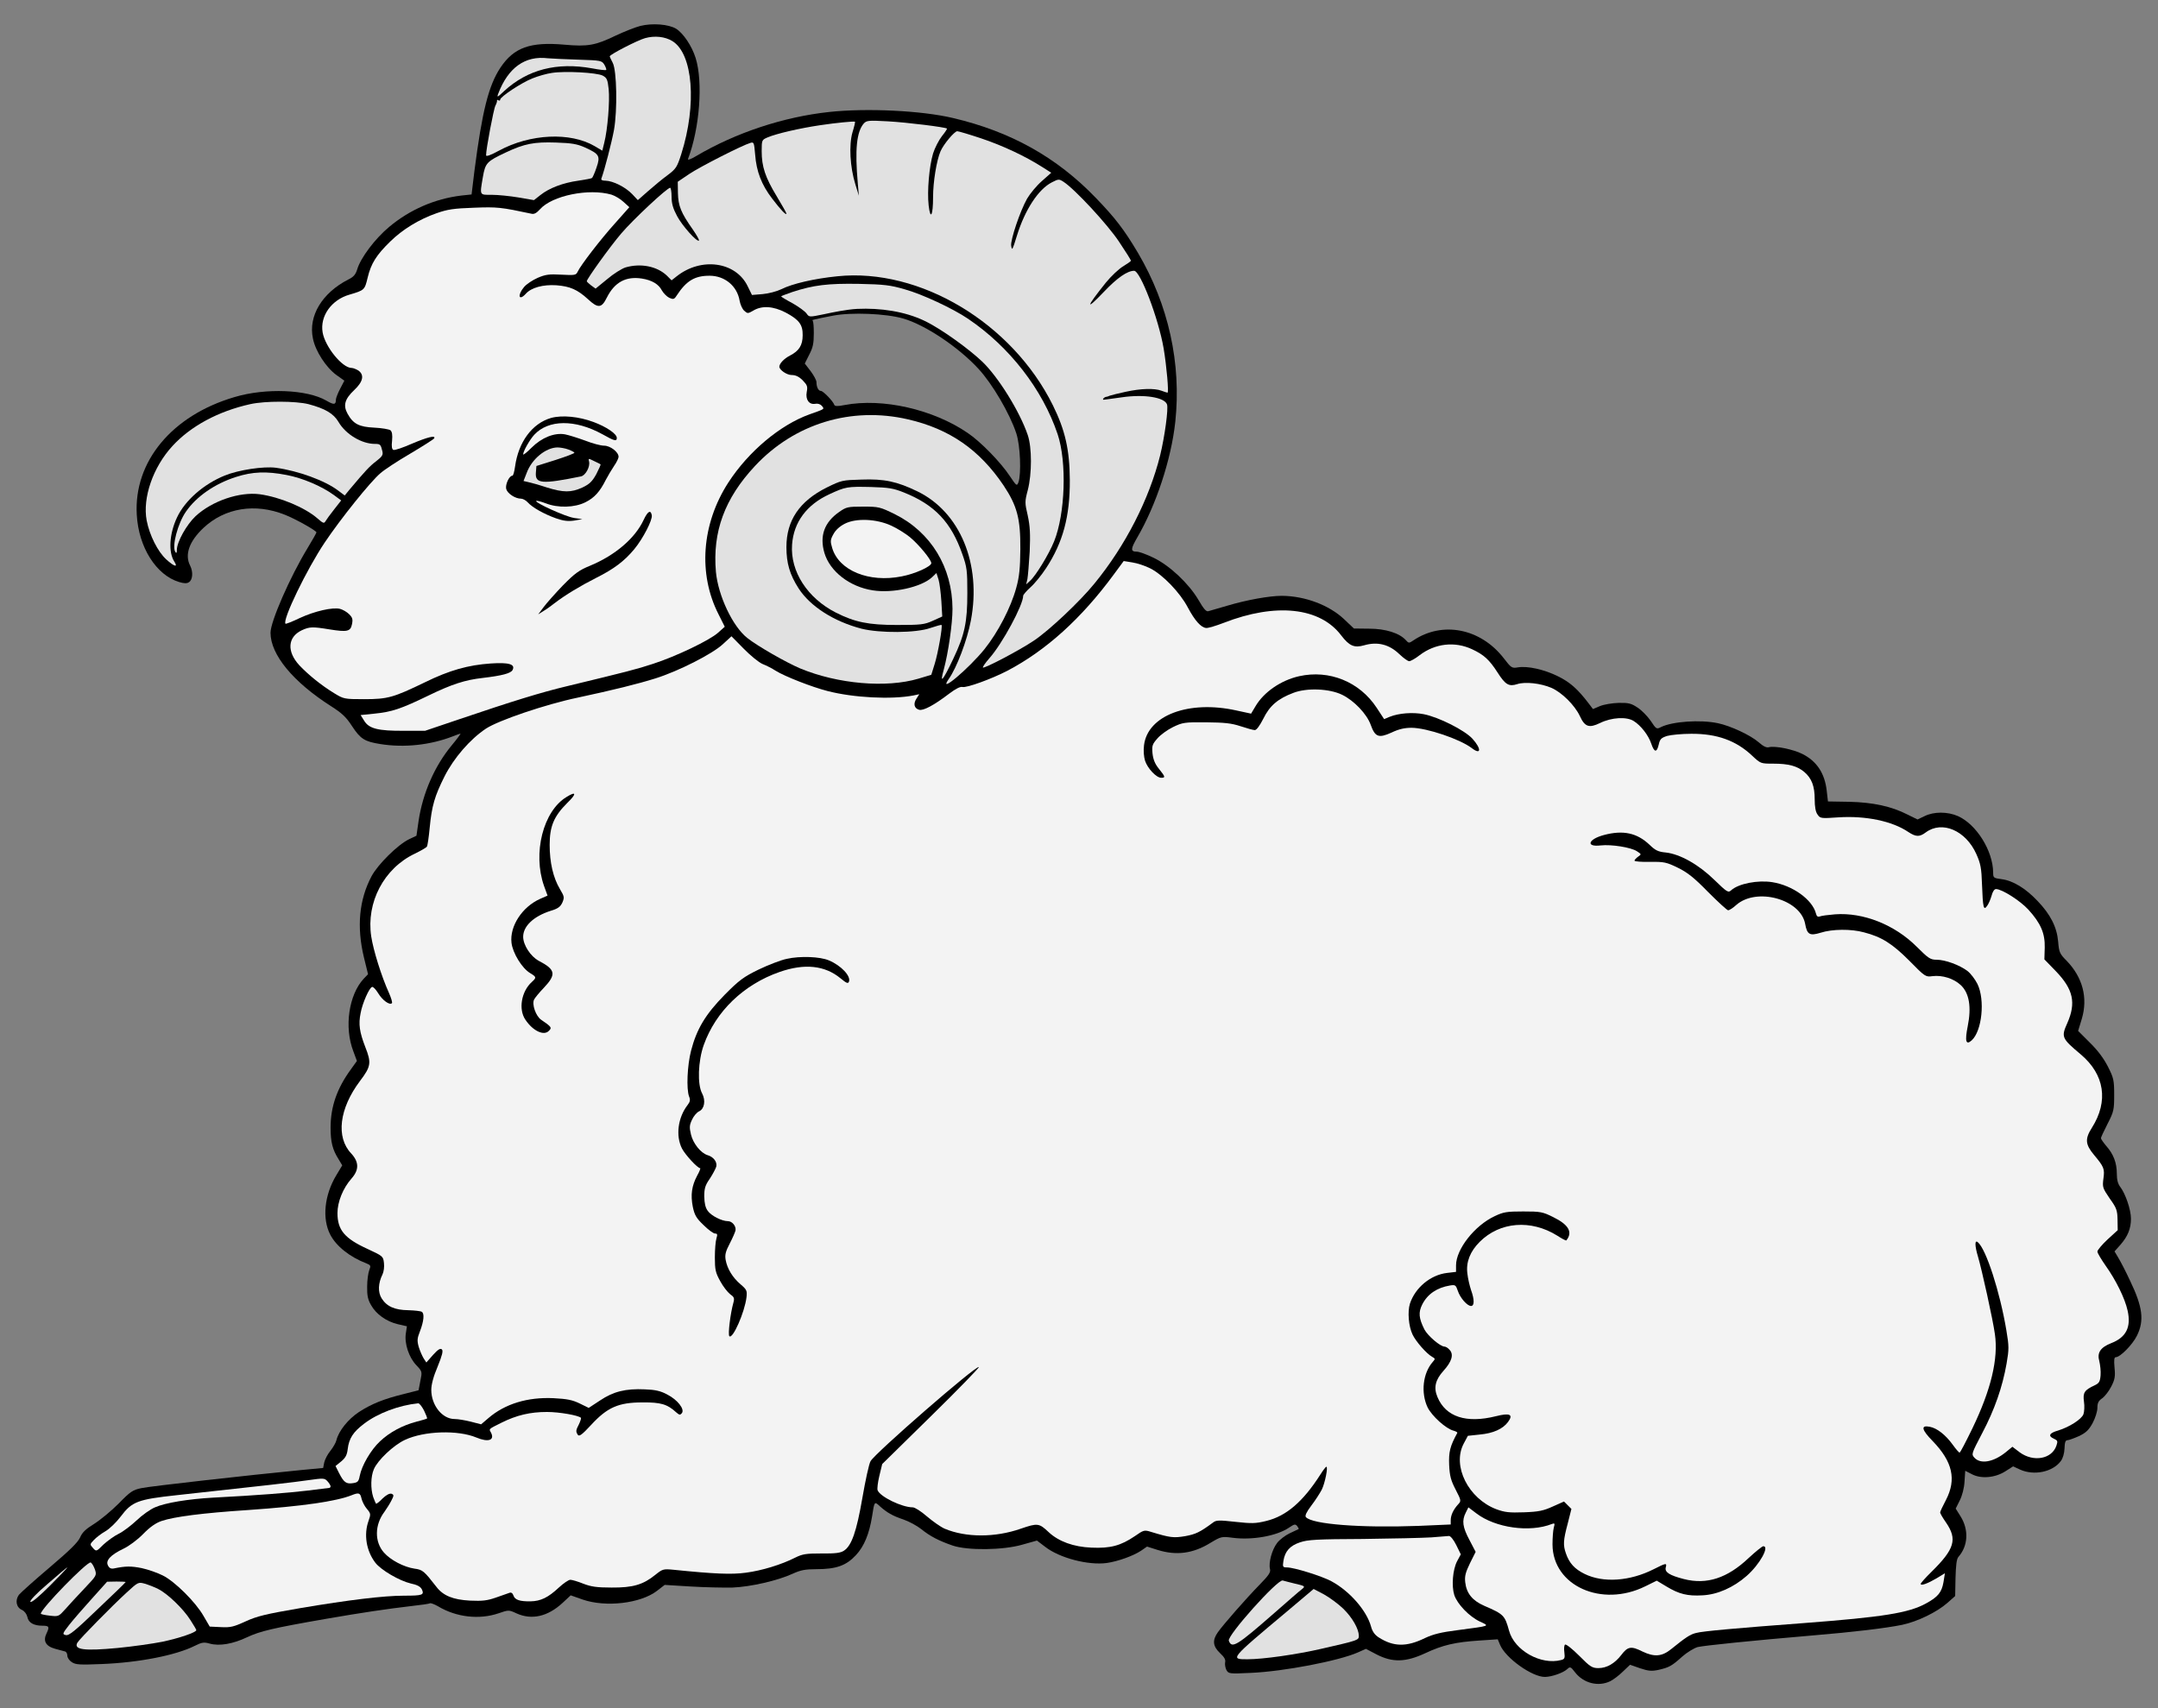 <?xml version="1.0" encoding="UTF-8" standalone="no"?>
<!DOCTYPE svg PUBLIC "-//W3C//DTD SVG 1.1//EN" "http://www.w3.org/Graphics/SVG/1.1/DTD/svg11.dtd">
<svg xmlns:dc="http://purl.org/dc/elements/1.1/" version="1.1" xmlns:xl="http://www.w3.org/1999/xlink" xmlns="http://www.w3.org/2000/svg" viewBox="63 65.427 292.5 231.573" width="292.5" height="231.573">
  <rect x="63" y="65.427" width="292.5" height="231.573" fill="#808080" stroke="none"/>
  <defs>
    <clipPath id="artboard_clip_path">
      <path d="M 63 65.427 L 355.5 65.427 L 355.5 297 L 63 297 Z"/>
    </clipPath>
  </defs>
  <g id="Ram_Couchant" stroke="none" stroke-opacity="1" stroke-dasharray="none" fill="none" fill-opacity="1">
    <title>Ram Couchant</title>
    <g id="Ram_Couchant_Art" clip-path="url(#artboard_clip_path)">
      <title>Art</title>
      <g id="Group_25">
        <g id="Graphic_56">
          <path d="M 149.788 68.944 C 149.118 69.112 147.609 69.71 146.436 70.261 C 143.706 71.578 142.676 71.77 139.491 71.483 C 134.869 71.076 132.666 71.866 130.846 74.572 C 129.217 77.015 128.355 80.487 127.301 88.629 L 126.918 91.79 L 125.553 91.934 C 121.937 92.365 118.537 93.85 115.735 96.197 C 113.819 97.801 111.879 100.387 111.424 101.92 C 111.209 102.639 110.921 102.974 110.227 103.309 C 106.658 105.129 104.767 108.266 105.413 111.308 C 105.748 113.032 107.209 115.259 108.598 116.265 L 109.676 117.031 L 109.101 118.133 C 108.79 118.731 108.526 119.402 108.526 119.617 C 108.526 120.312 108.263 120.336 107.233 119.737 C 104.647 118.228 99.019 117.989 94.78 119.258 C 86.303 121.749 81.13 127.999 81.537 135.183 C 81.777 139.614 84.172 143.397 87.285 144.331 C 87.931 144.523 88.338 144.547 88.602 144.355 C 89.129 144.044 89.201 142.942 88.77 142.104 C 88.003 140.62 88.65 138.8 90.59 136.98 C 93.487 134.273 97.582 133.603 101.606 135.207 C 102.971 135.734 105.892 137.363 105.892 137.602 C 105.892 137.674 105.341 138.656 104.671 139.757 C 102.3 143.661 99.666 149.696 99.666 151.204 C 99.666 154.174 102.731 157.886 107.88 161.167 C 109.341 162.101 109.915 162.627 110.706 163.849 C 111.855 165.597 112.406 165.956 114.537 166.291 C 117.77 166.818 121.338 166.435 124.404 165.238 C 124.883 165.046 125.362 164.879 125.409 164.879 C 125.481 164.879 124.954 165.597 124.236 166.459 C 121.889 169.285 120.285 172.997 119.734 176.733 L 119.447 178.72 L 118.441 179.199 C 116.908 179.942 114.226 182.6 113.364 184.204 C 111.664 187.413 111.328 191.077 112.334 195.244 L 112.885 197.495 L 112.286 198.118 C 110.275 200.297 109.628 204.68 110.897 207.96 L 111.376 209.254 L 110.586 210.355 C 108.67 212.965 107.808 215.456 107.808 218.306 C 107.808 220.246 108.071 221.275 108.886 222.568 L 109.388 223.407 L 108.598 224.724 C 106.97 227.406 106.635 230.615 107.76 232.794 C 108.574 234.375 110.418 235.835 112.669 236.698 C 113.244 236.937 113.292 237.009 113.052 237.608 C 112.909 237.967 112.765 238.973 112.765 239.835 C 112.741 241.032 112.861 241.607 113.292 242.349 C 113.963 243.571 115.375 244.576 116.908 244.936 L 118.153 245.223 L 118.01 246.181 C 117.794 247.546 118.417 249.438 119.423 250.491 C 120.237 251.354 120.237 251.378 119.973 252.647 L 119.734 253.892 L 117.77 254.395 C 115.04 255.065 113.364 255.736 111.664 256.838 C 110.203 257.796 108.91 259.4 108.598 260.669 C 108.526 261.005 108.143 261.651 107.784 262.106 C 107.401 262.561 107.042 263.28 106.946 263.687 L 106.802 264.429 L 103.785 264.716 C 96.888 265.387 83.405 266.896 82.184 267.159 C 81.01 267.399 80.675 267.614 79.071 269.266 C 78.065 270.272 76.58 271.494 75.742 272.02 C 74.616 272.715 74.138 273.17 73.85 273.864 C 73.539 274.535 72.437 275.613 69.731 277.912 C 67.696 279.636 65.828 281.312 65.564 281.623 C 65.013 282.39 65.205 283.348 65.995 283.683 C 66.331 283.851 66.618 284.234 66.714 284.641 C 66.857 285.407 67.576 285.814 68.749 285.814 C 69.659 285.814 69.731 285.958 69.324 286.82 C 68.797 287.874 69.18 288.592 70.497 288.951 C 71.072 289.095 71.671 289.263 71.839 289.311 C 71.982 289.359 72.126 289.598 72.126 289.861 C 72.126 290.149 72.389 290.532 72.725 290.748 C 73.251 291.107 73.826 291.131 76.748 291.011 C 81.825 290.819 86.878 289.814 89.392 288.544 C 90.35 288.065 90.637 288.017 91.404 288.233 C 92.745 288.616 94.589 288.281 96.505 287.371 C 98.253 286.557 99.905 286.15 107.209 284.88 C 112.047 284.042 115.447 283.539 118.704 283.156 C 120.021 283.012 121.195 282.845 121.29 282.773 C 121.386 282.725 121.865 282.893 122.368 283.18 C 124.835 284.665 127.948 285.024 130.558 284.138 C 131.947 283.659 131.971 283.659 133.001 284.138 C 135.06 285.072 137.24 284.593 139.275 282.701 L 140.353 281.695 L 141.981 282.27 C 145.118 283.348 149.812 282.797 152.039 281.097 L 153.093 280.282 L 156.613 280.498 C 158.553 280.618 161.115 280.666 162.289 280.642 C 164.708 280.546 168.419 279.708 170.479 278.75 C 171.533 278.271 172.179 278.151 173.64 278.151 C 176.346 278.151 177.687 277.672 179.004 276.259 C 180.13 275.062 180.824 273.361 181.208 270.967 C 181.519 268.955 181.519 268.931 182.237 269.602 C 183.195 270.464 183.962 270.919 185.47 271.422 C 186.237 271.685 187.314 272.284 187.865 272.715 C 189.038 273.673 190.236 274.295 192.104 274.942 C 194.115 275.637 198.977 275.589 201.587 274.822 L 203.551 274.272 L 204.652 275.11 C 206.616 276.642 210.496 277.648 213.01 277.313 C 214.519 277.097 216.602 276.355 217.68 275.637 L 218.47 275.086 L 219.907 275.541 C 222.445 276.331 224.697 276.044 227.067 274.583 C 228.504 273.721 228.6 273.697 230.037 273.888 C 232.719 274.248 236.024 273.649 237.676 272.547 C 238.419 272.044 238.562 271.996 238.826 272.308 C 238.969 272.499 239.065 272.691 239.017 272.715 C 238.969 272.739 238.419 273.002 237.796 273.29 C 237.197 273.577 236.407 274.176 236.096 274.607 C 235.401 275.517 234.922 277.289 235.138 278.127 C 235.257 278.558 234.97 278.989 233.725 280.258 C 231.857 282.174 228.816 285.647 228.073 286.7 C 227.307 287.778 227.379 288.592 228.361 289.526 C 228.959 290.077 229.151 290.436 229.055 290.795 C 229.007 291.059 229.079 291.514 229.223 291.801 C 229.51 292.328 229.582 292.352 232.551 292.208 C 237.006 292.017 244.477 290.58 247.064 289.43 L 248.141 288.951 L 249.602 289.718 C 251.757 290.819 253.53 290.771 256.164 289.55 C 258.559 288.425 260.259 288.041 263.492 287.826 L 266.006 287.658 L 266.318 288.401 C 267.06 290.197 270.676 292.783 272.424 292.759 C 273.358 292.735 274.867 292.208 275.418 291.705 C 275.825 291.322 275.897 291.37 276.471 292.113 C 277.621 293.621 279.656 294.124 281.261 293.334 C 281.692 293.118 282.458 292.544 282.985 292.017 L 283.943 291.107 L 285.308 291.586 C 286.458 291.969 286.889 291.993 287.799 291.801 C 289.236 291.466 289.571 291.298 291.008 290.005 C 291.654 289.43 292.612 288.856 293.091 288.712 C 294.001 288.496 300.587 287.826 308.729 287.131 C 314.189 286.676 318.619 286.15 320.822 285.695 C 322.882 285.264 325.54 283.97 326.953 282.725 L 328.007 281.791 L 328.055 279.348 C 328.103 277.624 328.198 276.786 328.438 276.499 C 329.779 274.99 329.875 272.787 328.725 270.967 L 328.079 269.937 L 328.629 268.835 C 328.965 268.165 329.228 267.159 329.276 266.273 L 329.372 264.812 L 330.258 265.267 C 331.503 265.938 333.419 265.77 334.808 264.884 L 335.862 264.213 L 336.796 264.645 C 338.687 265.507 341.226 264.98 342.327 263.495 C 342.615 263.112 342.806 262.441 342.83 261.771 C 342.854 260.981 342.95 260.669 343.214 260.669 C 343.405 260.669 344.124 260.406 344.77 260.118 C 345.728 259.663 346.111 259.304 346.638 258.346 C 346.997 257.676 347.285 256.766 347.285 256.287 C 347.285 255.616 347.428 255.329 347.955 254.97 C 348.314 254.706 348.865 253.988 349.177 253.365 C 349.656 252.431 349.727 252 349.608 250.827 C 349.512 249.797 349.56 249.414 349.775 249.414 C 350.374 249.414 352.05 247.714 352.649 246.492 C 353.655 244.457 353.439 242.613 351.691 238.997 C 351.14 237.799 350.422 236.434 350.134 235.955 L 349.608 235.069 L 350.398 234.183 C 351.404 233.034 351.835 231.98 351.835 230.639 C 351.835 229.418 351.092 227.262 350.398 226.352 C 350.063 225.921 349.919 225.37 349.919 224.532 C 349.919 223.071 349.464 221.874 348.482 220.772 C 348.099 220.317 347.764 219.838 347.764 219.719 C 347.764 219.623 348.171 218.737 348.674 217.755 C 349.512 216.127 349.56 215.863 349.56 213.852 C 349.56 211.864 349.488 211.553 348.722 210.044 C 348.171 208.942 347.333 207.817 346.279 206.787 L 344.674 205.182 L 345.177 203.53 C 346.015 200.704 345.297 197.926 343.118 195.675 C 342.16 194.717 342.088 194.502 341.968 193.089 C 341.801 191.125 340.939 189.401 339.166 187.557 C 337.562 185.857 335.838 184.803 334.305 184.611 C 333.203 184.468 333.156 184.42 333.156 183.701 C 333.132 180.78 330.904 177.188 328.39 176.062 C 326.977 175.439 325.109 175.439 323.864 176.062 L 322.906 176.517 L 321.541 175.847 C 319.386 174.745 316.895 174.194 313.638 174.122 L 310.764 174.074 L 310.597 172.614 C 310.333 170.267 309.256 168.614 307.292 167.633 C 306.071 167.01 303.58 166.507 302.766 166.722 C 302.431 166.818 302 166.603 301.377 166.052 C 300.275 165.094 297.569 163.825 295.845 163.466 C 293.45 162.963 289.691 163.226 288.134 163.992 C 287.535 164.304 287.487 164.28 286.745 163.154 C 286.314 162.532 285.524 161.717 284.973 161.358 C 284.111 160.783 283.752 160.688 282.41 160.712 C 281.524 160.736 280.399 160.927 279.872 161.143 L 278.914 161.55 L 278.315 160.76 C 276.855 158.844 275.777 157.886 274.148 157.096 C 272.305 156.186 270.077 155.683 268.736 155.898 C 267.922 156.042 267.826 155.97 266.797 154.629 C 263.659 150.606 258.511 149.6 254.583 152.234 C 253.985 152.641 253.937 152.641 253.553 152.21 C 252.691 151.252 250.799 150.654 248.596 150.654 L 246.513 150.63 L 245.172 149.36 C 243.136 147.445 239.879 146.223 236.742 146.199 C 235.09 146.199 231.977 146.75 229.342 147.54 C 228.145 147.876 227.019 148.211 226.78 148.283 C 226.493 148.379 226.133 147.948 225.439 146.75 C 224.122 144.523 221.535 142.08 219.332 141.027 C 218.398 140.572 217.393 140.212 217.081 140.212 C 216.219 140.212 216.243 139.853 217.129 138.321 C 219.691 133.938 221.751 127.712 222.302 122.611 C 223.14 114.708 221.392 106.758 217.249 99.717 C 215.357 96.532 214.16 94.975 211.501 92.221 C 206.209 86.737 200.006 83.265 192.152 81.421 C 187.889 80.415 180.465 80.056 175.388 80.607 C 169.186 81.277 162.744 83.409 157.38 86.57 C 156.637 87.025 156.182 87.168 156.254 86.977 C 157.835 82.834 158.314 76.536 157.284 73.279 C 156.781 71.674 155.631 69.95 154.65 69.327 C 153.62 68.705 151.417 68.537 149.788 68.944 Z M 185.398 108.602 C 188.368 109.44 192.918 112.481 195.624 115.427 C 197.492 117.438 199.863 121.485 200.749 124.168 C 201.3 125.82 201.443 129.699 201.036 130.825 C 200.821 131.352 200.773 131.304 199.887 129.987 C 198.665 128.119 195.911 125.293 194.163 124.12 C 189.47 120.911 182.62 119.354 177.472 120.336 C 176.538 120.527 176.155 120.504 176.083 120.312 C 175.939 119.833 174.574 118.42 174.263 118.42 C 173.927 118.42 173.664 117.893 173.664 117.223 C 173.664 116.983 173.305 116.313 172.874 115.738 L 172.083 114.708 L 172.682 113.511 C 173.185 112.553 173.305 112.002 173.305 110.589 C 173.305 108.602 173.065 108.841 173.065 108.841 C 173.065 108.841 173.137 108.745 175.915 108.218 C 178.382 107.739 183.099 107.931 185.398 108.602 Z" fill="black"/>
        </g>
        <g id="Graphic_55">
          <path d="M 154.147 71.004 C 156.925 72.728 157.475 79.577 155.344 86.306 C 154.769 88.102 154.626 88.318 153.476 89.18 C 152.782 89.683 151.608 90.665 150.842 91.335 L 149.453 92.557 L 148.663 91.718 C 147.753 90.784 146.1 89.946 145.071 89.922 C 144.639 89.922 144.424 89.827 144.52 89.611 C 144.927 88.533 145.933 84.63 146.22 83.049 C 146.699 80.367 146.603 74.979 146.052 73.949 C 145.837 73.518 145.645 73.135 145.645 73.063 C 145.645 72.824 149.405 70.884 150.435 70.597 C 151.728 70.237 153.141 70.381 154.147 71.004 Z" fill="#e1e1e1"/>
        </g>
        <g id="Graphic_54">
          <path d="M 141.454 73.518 C 144.472 73.614 144.568 73.638 144.927 74.213 C 145.118 74.548 145.214 74.859 145.166 74.907 C 145.094 74.979 144.232 74.883 143.25 74.692 C 138.461 73.829 134.51 74.859 131.349 77.757 C 130.415 78.643 130.319 78.691 130.534 78.116 C 131.875 74.596 134.174 72.943 137.264 73.327 C 137.862 73.374 139.754 73.47 141.454 73.518 Z" fill="#e1e1e1"/>
        </g>
        <g id="Graphic_53">
          <path d="M 144.687 75.673 C 145.262 75.985 145.358 76.2 145.502 77.517 C 145.669 79.122 145.358 83.001 144.903 84.774 L 144.639 85.851 L 143.586 85.229 C 140.305 83.313 134.869 83.552 130.63 85.851 C 129.481 86.474 128.882 86.689 128.882 86.474 C 128.882 85.636 129.912 80.176 130.151 79.745 C 130.295 79.481 130.391 79.17 130.367 79.074 C 130.343 78.954 130.415 78.93 130.558 79.026 C 130.678 79.098 130.798 79.074 130.798 78.93 C 130.798 78.547 133.695 76.631 135.156 76.057 C 135.923 75.745 137.096 75.41 137.79 75.314 C 139.563 75.027 143.873 75.266 144.687 75.673 Z" fill="#e1e1e1"/>
        </g>
        <g id="Graphic_52">
          <path d="M 178.549 83.361 C 178.046 85.085 178.214 88.078 178.933 90.401 L 179.411 91.958 L 179.268 90.282 C 178.861 85.731 179.1 83.289 180.082 82.163 C 180.465 81.756 180.729 81.732 183.363 81.876 C 185.949 82.02 191.146 82.666 191.361 82.858 C 191.385 82.906 191.098 83.361 190.667 83.888 C 190.26 84.414 189.709 85.468 189.47 86.234 C 188.943 88.007 188.655 91.335 188.871 93.275 C 189.11 95.335 189.47 94.664 189.47 92.149 C 189.47 90.09 189.948 87.168 190.475 85.947 C 190.882 84.989 192.367 83.217 192.75 83.217 C 192.918 83.217 194.379 83.648 195.959 84.175 C 198.905 85.157 201.994 86.618 204.245 88.054 L 205.49 88.845 L 204.221 89.97 C 203.503 90.593 202.617 91.671 202.21 92.365 C 201.252 94.065 199.959 97.921 200.054 98.735 C 200.174 99.454 200.222 99.358 200.845 97.346 C 201.922 93.874 203.742 91.072 205.586 90.138 C 206.472 89.683 206.544 89.683 207.143 90.066 C 208.676 91.048 213.154 95.885 214.686 98.208 C 215.572 99.525 216.291 100.675 216.291 100.771 C 216.291 100.842 215.812 101.178 215.261 101.513 C 214.686 101.848 213.609 102.854 212.89 103.74 C 210.184 107.117 210.065 107.668 212.627 104.985 C 214.447 103.07 215.812 102.136 216.722 102.136 C 217.56 102.136 220.027 108.602 220.721 112.649 C 221.128 115.067 221.44 118.66 221.248 118.66 C 221.176 118.66 220.817 118.54 220.434 118.396 C 219.476 118.037 217.656 118.085 215.572 118.54 C 214.591 118.755 213.609 118.995 213.417 119.067 C 213.226 119.162 212.986 119.234 212.89 119.234 C 212.627 119.282 212.363 119.617 212.603 119.617 C 212.723 119.617 213.848 119.45 215.094 119.282 C 218.087 118.851 220.817 119.282 221.176 120.24 C 221.392 120.791 220.865 124.646 220.242 127.185 C 218.758 133.1 215.572 139.374 211.334 144.547 C 209.418 146.918 205.155 150.941 203.12 152.282 C 201.204 153.575 196.414 156.09 196.223 155.922 C 196.175 155.85 196.558 155.276 197.109 154.653 C 198.857 152.689 201.683 147.445 201.683 146.199 C 201.683 146.056 202.138 145.529 202.665 145.05 C 203.215 144.571 204.173 143.397 204.796 142.44 C 207.071 138.967 208.029 135.447 208.005 130.514 C 207.981 126.395 207.382 123.76 205.706 120.36 C 200.174 109.2 187.673 101.729 176.514 102.878 C 173.401 103.189 170.383 103.884 168.922 104.626 C 168.276 104.938 167.174 105.225 166.36 105.297 L 164.923 105.416 L 164.348 104.243 C 162.744 100.89 158.026 100.244 154.697 102.902 L 154.027 103.429 L 153.38 102.782 C 152.039 101.513 149.836 101.082 147.777 101.681 C 147.274 101.848 146.148 102.543 145.31 103.261 L 143.729 104.554 L 143.131 104.123 C 142.819 103.884 142.532 103.62 142.532 103.549 C 142.532 103.261 145.645 98.903 147.202 97.083 C 148.806 95.191 153.428 90.88 153.835 90.88 C 153.931 90.88 154.027 91.431 154.027 92.102 C 154.027 93.012 154.219 93.682 154.769 94.712 C 155.464 96.029 157.475 98.28 157.739 98.041 C 157.811 97.969 157.428 97.298 156.901 96.532 C 155.296 94.257 154.937 93.347 154.889 91.623 L 154.865 90.066 L 156.422 89.012 C 157.883 88.03 163.63 85.109 164.708 84.798 C 165.187 84.654 165.211 84.75 165.354 86.378 C 165.522 88.653 166.216 90.473 167.653 92.341 C 168.779 93.826 169.593 94.688 169.593 94.377 C 169.593 94.281 168.994 93.227 168.276 92.03 C 166.719 89.467 166.24 88.007 166.24 85.923 C 166.24 84.414 166.264 84.39 167.031 84.055 C 168.276 83.528 171.413 82.81 174.143 82.403 C 176.394 82.067 178.693 81.852 178.885 81.924 C 178.933 81.948 178.789 82.594 178.549 83.361 Z" fill="#e1e1e1"/>
        </g>
        <g id="Graphic_51">
          <path d="M 142.293 85.42 C 144.232 86.306 144.4 86.57 143.849 88.15 C 143.61 88.869 143.322 89.515 143.227 89.563 C 143.131 89.635 142.317 89.779 141.383 89.922 C 139.299 90.21 137.431 90.928 136.258 91.862 L 135.372 92.557 L 133.288 92.197 C 132.139 92.006 130.534 91.838 129.696 91.838 C 127.948 91.838 128.02 91.982 128.451 89.419 C 128.786 87.504 128.978 87.312 131.564 86.091 C 134.102 84.893 135.42 84.654 138.341 84.75 C 140.497 84.821 141.215 84.941 142.293 85.42 Z" fill="#e1e1e1"/>
        </g>
        <g id="Graphic_50">
          <path d="M 145.885 91.814 C 146.34 91.958 147.082 92.389 147.513 92.796 L 148.303 93.514 L 146.388 95.67 C 144.4 97.873 141.694 101.393 141.287 102.279 C 141.071 102.734 140.904 102.758 139.084 102.662 C 137.431 102.567 136.928 102.639 135.875 103.094 C 135.18 103.405 134.342 103.956 134.031 104.339 C 133.097 105.44 133.312 106.303 134.27 105.249 C 135.012 104.411 136.617 103.98 138.413 104.099 C 140.257 104.243 141.263 104.674 142.7 105.991 C 144.065 107.26 144.544 107.213 145.262 105.752 C 146.316 103.668 147.848 102.854 150.004 103.189 C 151.369 103.405 152.279 103.956 152.71 104.794 C 152.925 105.177 153.38 105.632 153.716 105.8 C 154.266 106.039 154.386 106.015 154.721 105.488 C 156.039 103.477 157.164 102.806 159.176 102.806 C 161.235 102.806 162.912 104.195 163.247 106.183 C 163.343 106.71 163.606 107.308 163.869 107.548 C 164.324 107.955 164.372 107.955 165.115 107.524 C 166.288 106.829 167.797 106.925 169.473 107.787 C 171.317 108.769 171.82 109.44 171.796 110.877 C 171.796 112.242 171.293 113.008 170.072 113.631 C 169.282 114.038 168.635 114.708 168.635 115.139 C 168.635 115.57 169.641 116.265 170.287 116.265 C 170.838 116.265 171.293 116.48 171.796 116.983 C 172.419 117.63 172.491 117.821 172.347 118.564 C 172.155 119.617 172.682 120.312 173.496 120.168 C 173.832 120.096 174.191 120.216 174.382 120.432 C 174.766 120.911 174.861 120.839 172.706 121.605 C 168.731 123.042 164.444 126.634 161.714 130.849 C 158.098 136.453 157.595 143.23 160.397 148.714 L 161.235 150.39 L 160.325 151.204 C 159.176 152.234 154.626 154.413 151.512 155.419 C 149.261 156.162 147.92 156.497 139.898 158.437 C 136.378 159.275 132.498 160.472 125.29 162.915 L 120.62 164.495 L 117.746 164.495 C 114.25 164.519 113.005 164.208 112.358 163.13 L 111.879 162.364 L 113.747 162.172 C 116.118 161.933 117.291 161.55 121.099 159.706 C 124.26 158.173 126.056 157.598 128.403 157.335 C 131.037 157.024 132.235 156.712 132.474 156.257 C 132.881 155.467 131.971 155.204 129.505 155.371 C 126.439 155.587 123.949 156.281 120.62 157.91 C 116.309 159.993 115.567 160.209 112.358 160.209 C 109.652 160.209 109.58 160.185 108.287 159.395 C 106.563 158.341 104.814 156.928 103.569 155.611 C 101.845 153.743 101.989 151.779 103.904 150.869 C 104.934 150.39 105.341 150.366 107.664 150.749 C 110.059 151.133 110.514 151.037 110.706 150.055 C 110.849 149.384 110.777 149.145 110.322 148.69 C 110.011 148.379 109.46 148.067 109.101 147.971 C 108.095 147.708 105.629 148.283 103.617 149.217 C 102.635 149.696 101.749 150.031 101.701 149.983 C 101.222 149.528 104.599 142.559 107.018 138.967 C 109.149 135.782 113.22 130.705 114.561 129.58 C 115.064 129.125 116.884 127.927 118.608 126.921 C 120.309 125.916 121.769 124.982 121.841 124.862 C 122.129 124.383 120.907 124.694 118.824 125.58 C 117.626 126.107 116.501 126.49 116.333 126.419 C 116.118 126.347 116.046 125.964 116.142 125.173 C 116.214 124.383 116.142 123.952 115.926 123.76 C 115.735 123.617 114.753 123.449 113.747 123.401 C 111.664 123.305 110.873 122.898 110.107 121.509 C 109.484 120.384 109.724 119.522 111.017 118.3 C 112.214 117.175 112.406 116.265 111.592 115.666 C 111.28 115.474 110.873 115.307 110.658 115.307 C 109.388 115.307 107.066 112.433 106.73 110.493 C 106.347 108.29 107.928 106.063 110.37 105.369 C 112.406 104.77 112.43 104.746 112.837 103.046 C 113.292 101.154 114.01 100.004 115.878 98.184 C 117.555 96.532 119.782 95.167 122.177 94.329 C 123.685 93.802 124.499 93.682 127.253 93.586 C 130.415 93.467 130.87 93.514 135.036 94.401 C 135.396 94.496 135.731 94.305 136.186 93.802 C 137.838 91.934 142.819 90.928 145.885 91.814 Z" fill="#f3f3f3"/>
        </g>
        <g id="Graphic_49">
          <path d="M 185.638 104.65 C 187.985 105.297 192.176 107.26 194.187 108.625 C 199.839 112.433 204.317 118.228 206.353 124.287 C 207.622 128.071 207.382 135.088 205.874 138.823 C 205.179 140.548 203.383 143.493 202.617 144.164 L 202.09 144.643 L 202.258 143.924 C 202.329 143.517 202.473 141.841 202.569 140.188 C 202.665 137.818 202.617 136.788 202.305 135.327 C 201.898 133.603 201.898 133.411 202.305 131.879 C 202.88 129.652 202.88 126.107 202.305 124.407 C 201.228 121.222 198.282 116.48 196.103 114.421 C 194.499 112.888 190.702 110.056 188.283 108.907 C 185.625 107.638 182.333 107.156 179.172 107.3 C 177.783 107.372 175.771 107.787 174.67 108.027 C 172.682 108.434 172.682 108.434 172.323 107.931 C 172.131 107.644 171.269 107.021 170.431 106.542 C 169.569 106.087 168.875 105.656 168.875 105.608 C 168.875 105.56 169.569 105.297 170.407 105.009 C 173.257 104.075 175.221 103.836 179.411 103.908 C 182.836 103.98 183.674 104.075 185.638 104.65 Z" fill="#e1e1e1"/>
        </g>
        <g id="Graphic_48">
          <path d="M 104.814 120.216 C 107.066 120.815 108.215 121.485 108.886 122.635 C 109.867 124.311 112.023 125.604 113.819 125.604 C 114.537 125.604 114.609 125.676 114.825 126.586 C 114.944 127.089 114.825 127.305 113.986 127.951 C 113.1 128.622 112.502 129.268 110.37 131.807 L 109.724 132.597 L 108.862 131.95 C 107.09 130.585 103.402 129.244 100.384 128.837 C 98.708 128.622 95.355 129.125 93.463 129.891 C 90.59 131.064 88.075 133.268 86.997 135.567 C 85.944 137.794 85.8 140.308 86.638 141.577 C 87.165 142.392 86.614 142.248 85.537 141.266 C 84.387 140.212 83.262 137.985 82.878 135.974 C 82.304 132.908 83.741 128.765 86.351 125.916 C 88.841 123.186 92.601 121.174 96.912 120.216 C 98.947 119.761 103.09 119.785 104.814 120.216 Z" fill="#e1e1e1"/>
        </g>
        <g id="Graphic_47">
          <path d="M 186.069 122.276 C 191.697 123.569 195.768 126.395 199.025 131.232 C 200.869 134.01 201.324 135.734 201.3 139.853 C 201.276 142.464 201.156 143.637 200.749 145.098 C 200.03 147.756 198.282 151.133 196.438 153.432 C 194.307 156.066 190.092 159.634 191.577 157.503 C 192.679 155.97 194.091 152.21 194.594 149.552 C 196.055 141.889 193.133 134.824 187.314 132.022 C 184.584 130.705 182.86 130.322 179.747 130.442 C 177.184 130.514 177.041 130.538 175.053 131.519 C 171.365 133.363 169.593 135.974 169.593 139.59 C 169.593 141.793 170.048 143.326 171.245 145.194 C 172.826 147.636 176.011 149.672 179.771 150.654 C 182.261 151.276 187.171 151.252 189.11 150.558 C 189.901 150.294 190.571 150.103 190.619 150.151 C 190.787 150.318 190.14 154.006 189.685 155.443 L 189.23 156.904 L 187.482 157.431 C 183.123 158.724 176.538 158.149 171.461 156.042 C 169.545 155.228 165.689 153.024 164.3 151.923 C 162.313 150.366 160.349 146.199 160.038 142.966 C 159.559 137.53 161.211 133.004 165.33 128.598 C 170.695 122.85 178.382 120.504 186.069 122.276 Z" fill="#e1e1e1"/>
        </g>
        <g id="Graphic_46">
          <path d="M 101.845 129.819 C 104 130.226 106.587 131.328 108.239 132.525 L 109.245 133.268 L 108.287 134.489 C 107.76 135.159 107.233 135.878 107.113 136.093 C 106.922 136.429 106.778 136.357 106.036 135.71 C 104.336 134.226 100.959 132.813 98.205 132.429 C 95.451 132.07 91.739 133.339 89.512 135.399 C 88.291 136.548 86.973 138.895 86.973 139.973 C 86.973 140.404 86.902 140.476 86.758 140.236 C 86.279 139.494 87.093 136.381 88.195 134.8 C 89.608 132.741 92.122 130.993 94.996 130.083 C 97.223 129.364 99.115 129.292 101.845 129.819 Z" fill="#e1e1e1"/>
        </g>
        <g id="Graphic_45">
          <path d="M 185.518 132.19 C 189.709 133.866 191.936 136.237 193.445 140.572 C 194.067 142.32 194.115 142.799 194.115 145.84 C 194.115 149.792 193.756 151.468 192.224 154.701 C 190.763 157.79 190.332 158.269 190.93 156.162 C 191.529 153.934 192.104 149.983 192.104 147.971 C 192.08 142.32 189.182 137.578 184.297 135.136 C 182.285 134.154 182.118 134.106 179.986 134.106 C 177.903 134.106 177.711 134.154 176.753 134.824 C 174.718 136.237 174.071 138.081 174.742 140.38 C 175.484 142.895 178.166 144.978 181.303 145.457 C 183.962 145.888 187.889 145.026 189.326 143.685 L 189.925 143.11 L 190.212 143.996 C 190.356 144.475 190.523 145.816 190.595 146.942 L 190.715 149.001 L 189.446 149.576 C 188.272 150.103 187.841 150.151 184.56 150.151 C 180.705 150.151 178.861 149.768 176.298 148.474 C 172.443 146.511 170.096 142.895 170.359 139.255 C 170.575 136.213 172.347 133.842 175.412 132.429 C 177.639 131.4 177.831 131.376 181.088 131.448 C 183.459 131.519 184.081 131.615 185.518 132.19 Z" fill="#e1e1e1"/>
        </g>
        <g id="Graphic_44">
          <path d="M 183.818 136.692 C 184.608 137.051 185.71 137.746 186.308 138.225 C 187.506 139.207 189.23 141.29 189.23 141.769 C 189.23 142.224 187.003 143.23 185.207 143.565 C 180.776 144.451 176.705 142.775 175.795 139.71 C 175.532 138.823 175.532 138.608 175.963 137.842 C 176.25 137.291 176.801 136.788 177.496 136.429 C 179.028 135.638 181.806 135.758 183.818 136.692 Z" fill="#f3f3f3"/>
        </g>
        <g id="Graphic_43">
          <path d="M 218.925 142.487 C 220.625 143.35 222.948 145.768 224.002 147.78 C 224.96 149.576 225.798 150.51 226.493 150.558 C 226.756 150.582 227.81 150.27 228.863 149.863 C 235.928 147.109 241.915 147.756 244.789 151.564 C 245.89 153 246.561 153.288 247.902 152.905 C 249.722 152.378 251.302 152.785 252.667 154.102 C 253.218 154.629 253.817 155.06 254.008 155.06 C 254.2 155.06 254.847 154.701 255.421 154.246 C 257.529 152.641 260.187 152.354 262.51 153.432 C 264.114 154.174 264.857 154.844 265.982 156.593 C 267.036 158.245 267.515 158.532 268.641 158.173 C 269.718 157.814 271.826 158.053 273.286 158.676 C 274.699 159.299 276.447 161.023 277.142 162.508 C 277.812 163.969 278.387 164.16 279.872 163.442 C 281.429 162.675 283.488 162.556 284.446 163.178 C 285.404 163.777 286.434 165.094 286.817 166.244 C 287.224 167.441 287.559 167.489 287.823 166.387 C 287.99 165.621 288.158 165.453 288.972 165.19 C 289.499 165.046 290.96 164.902 292.229 164.902 C 295.701 164.879 298.312 165.812 300.491 167.872 C 301.64 168.95 301.664 168.95 303.341 168.95 C 305.424 168.95 306.574 169.261 307.555 170.075 C 308.561 170.937 308.968 171.991 308.968 173.787 C 308.968 174.793 309.088 175.487 309.352 175.847 C 309.711 176.373 309.807 176.397 312.177 176.23 C 315.865 175.99 319.481 176.733 321.661 178.217 C 322.69 178.888 323.169 178.912 324.031 178.265 C 326.235 176.637 329.444 178.002 330.88 181.211 C 331.455 182.504 331.575 183.103 331.647 185.354 C 331.767 188.539 331.862 188.898 332.341 188.228 C 332.533 187.964 332.796 187.365 332.94 186.863 C 333.084 186.288 333.323 185.952 333.539 185.952 C 334.353 185.952 336.82 187.533 337.921 188.73 C 339.597 190.574 340.196 191.939 340.148 193.879 L 340.1 195.484 L 341.657 197.088 C 344.028 199.555 344.411 201.375 343.214 204.105 C 342.351 206.021 342.447 206.188 345.034 208.368 C 348.267 211.098 348.817 214.714 346.542 218.306 C 345.584 219.815 345.632 220.557 346.83 221.994 C 348.195 223.622 348.29 223.886 348.099 225.227 C 347.955 226.376 348.003 226.496 348.961 227.909 C 349.895 229.202 349.991 229.513 350.015 230.783 L 350.039 232.195 L 348.65 233.465 C 347.907 234.159 347.285 234.902 347.285 235.093 C 347.285 235.285 347.788 236.123 348.386 236.985 C 349.775 238.925 351.021 241.439 351.38 243.092 C 351.883 245.343 351.188 246.732 349.129 247.522 C 347.692 248.097 347.213 248.815 347.548 249.965 C 347.668 250.468 347.764 251.33 347.716 251.88 C 347.644 252.719 347.524 252.934 346.925 253.221 C 345.536 253.868 345.297 254.203 345.465 255.425 C 345.56 256.047 345.513 256.814 345.393 257.149 C 345.129 257.843 343.453 258.897 341.968 259.352 C 340.771 259.687 340.555 260.094 341.37 260.454 C 341.896 260.693 341.944 260.789 341.729 261.412 C 341.106 263.232 338.616 263.663 336.772 262.322 L 335.766 261.555 L 334.832 262.322 C 333.18 263.639 331.455 263.95 330.617 263.04 C 330.186 262.561 330.21 262.513 331.671 259.711 C 333.347 256.55 334.425 253.437 334.976 250.276 C 335.311 248.336 335.311 247.929 334.952 245.798 C 334.089 240.601 332.198 234.734 331.072 233.824 C 330.641 233.465 330.665 234.327 331.096 235.764 C 331.623 237.536 333.132 244.361 333.395 246.301 C 333.874 249.629 332.868 253.82 330.354 259.041 C 329.468 260.861 328.701 262.346 328.606 262.346 C 328.51 262.346 328.103 261.867 327.672 261.268 C 326.714 259.951 325.564 259.041 324.582 258.849 C 323.313 258.586 323.433 259.232 324.965 260.789 C 327.672 263.591 328.198 265.986 326.762 268.764 C 326.33 269.578 325.971 270.344 325.971 270.464 C 325.971 270.584 326.33 271.206 326.785 271.853 C 328.318 274.104 327.935 275.421 324.798 278.51 C 323.984 279.301 323.337 280.043 323.337 280.139 C 323.337 280.45 324.295 280.091 325.516 279.372 L 326.618 278.702 L 326.426 279.899 C 326.187 281.288 325.684 281.911 324.055 282.797 C 321.709 284.09 318.236 284.641 307.532 285.455 C 298.288 286.15 293.738 286.557 292.899 286.796 C 292.085 286.988 291.487 287.395 289.499 288.999 C 288.254 290.005 287.224 290.077 285.619 289.311 C 284.087 288.544 283.632 288.616 282.746 289.79 C 281.86 290.939 280.782 291.562 279.656 291.562 C 278.818 291.562 278.531 291.394 277.046 289.885 C 276.136 288.975 275.274 288.281 275.13 288.377 C 275.011 288.449 274.963 288.927 275.035 289.406 C 275.13 290.197 275.082 290.34 274.627 290.46 C 271.873 291.202 268.257 289.167 267.539 286.485 C 266.964 284.401 266.82 284.258 264.162 283.108 C 262.582 282.414 261.768 281.432 261.6 279.923 C 261.504 279.085 261.648 278.582 262.247 277.337 L 263.013 275.804 L 262.175 274.2 C 261.241 272.451 261.121 271.565 261.672 270.488 L 262.031 269.769 L 263.109 270.584 C 265.671 272.547 270.341 273.218 273.358 272.02 C 273.741 271.877 273.765 271.949 273.598 272.547 C 273.502 272.93 273.43 273.936 273.43 274.798 C 273.454 280.402 280.087 283.396 286.003 280.474 L 287.559 279.708 L 288.876 280.498 C 290.577 281.528 291.726 281.815 293.762 281.695 C 295.773 281.599 297.952 280.642 299.749 279.061 C 301.521 277.504 302.886 275.038 302 275.038 C 301.856 275.038 300.97 275.756 300.036 276.618 C 297.138 279.372 294.336 280.282 291.247 279.492 C 289.283 278.989 288.613 278.558 288.781 277.912 C 288.948 277.289 288.852 277.289 287.152 278.151 C 283.943 279.779 280.327 280.043 277.789 278.798 C 276.423 278.127 275.705 277.337 275.25 276.02 C 274.843 274.87 274.891 274.224 275.49 271.973 L 275.992 269.985 L 275.49 269.482 L 274.987 268.979 L 273.478 269.65 C 272.209 270.224 271.586 270.368 269.574 270.44 C 267.563 270.512 266.964 270.44 265.839 270.033 C 262.031 268.596 259.804 264.166 261.384 261.148 L 261.959 260.071 L 263.54 259.903 C 265.408 259.735 266.701 259.137 267.395 258.203 C 268.162 257.173 267.659 256.933 265.767 257.412 C 261.744 258.418 258.966 257.508 257.84 254.826 C 257.289 253.533 257.553 252.479 258.654 251.258 C 259.78 250.012 260.067 249.055 259.493 248.432 C 259.277 248.169 258.966 247.977 258.798 247.977 C 258.223 247.977 256.523 246.516 256.068 245.654 C 255.302 244.121 255.23 243.331 255.781 242.253 C 256.499 240.841 257.792 239.978 259.54 239.691 C 260.259 239.571 260.331 239.643 260.594 240.41 C 260.905 241.367 261.863 242.469 262.39 242.469 C 262.845 242.469 262.869 241.631 262.39 240.314 C 262.199 239.739 261.959 238.733 261.887 238.039 C 261.696 236.506 262.27 235.069 263.564 233.776 C 266.294 231.046 270.508 230.711 274.077 232.938 C 274.699 233.345 275.25 233.632 275.298 233.584 C 276.208 232.483 275.633 231.453 273.526 230.423 C 272.089 229.705 271.802 229.657 269.455 229.657 C 267.228 229.657 266.773 229.729 265.575 230.304 C 262.869 231.573 260.355 234.782 260.355 236.961 L 260.355 237.847 L 259.133 237.991 C 256.906 238.254 254.823 239.978 254.104 242.158 C 253.769 243.235 253.913 245.199 254.464 246.349 C 254.918 247.306 256.379 248.959 257.122 249.366 C 257.553 249.605 257.553 249.653 257.194 250.06 C 255.852 251.593 255.565 254.227 256.499 256.215 C 257.098 257.412 258.99 259.113 260.019 259.376 C 260.355 259.472 260.57 259.592 260.522 259.687 C 259.54 261.483 259.349 262.25 259.421 264.022 C 259.493 265.531 259.66 266.129 260.307 267.375 C 261.073 268.859 261.073 268.907 260.618 269.386 C 259.971 270.105 259.636 270.847 259.636 271.518 L 259.636 272.092 L 255.23 272.284 C 247.471 272.571 240.813 272.068 239.999 271.086 C 239.855 270.895 240.071 270.416 240.741 269.53 C 241.292 268.811 241.915 267.83 242.154 267.375 C 242.585 266.512 243.04 264.261 242.777 264.261 C 242.705 264.261 242.346 264.716 241.987 265.291 C 239.616 269.003 237.365 270.943 234.635 271.613 C 233.174 271.973 232.647 271.973 230.444 271.733 C 228.289 271.494 227.858 271.494 227.451 271.805 C 225.607 273.17 225.056 273.409 223.643 273.673 C 222.062 273.936 221.631 273.888 219.021 273.098 C 218.111 272.811 218.015 272.835 216.818 273.673 C 214.902 274.966 213.513 275.349 210.927 275.229 C 208.508 275.134 206.496 274.391 205.155 273.146 C 203.838 271.901 203.647 271.877 201.348 272.667 C 197.851 273.888 193.9 273.864 191.05 272.667 C 190.499 272.428 189.422 271.661 188.631 270.991 C 187.865 270.32 187.003 269.769 186.716 269.769 C 185.255 269.769 182.285 268.332 181.95 267.446 C 181.878 267.255 181.974 266.393 182.189 265.507 L 182.573 263.902 L 189.206 257.388 C 192.846 253.82 195.744 250.827 195.672 250.755 C 195.361 250.444 181.519 262.489 180.992 263.519 C 180.776 263.902 180.298 266.129 179.89 268.476 C 179.1 273.05 178.43 274.966 177.4 275.637 C 176.945 275.948 176.25 276.044 174.359 276.02 C 172.251 276.02 171.772 276.092 170.766 276.594 C 168.922 277.528 166.288 278.343 164.085 278.63 C 162.145 278.893 159.87 278.798 154.219 278.223 C 152.925 278.103 152.806 278.127 151.824 278.917 C 150.171 280.258 148.782 280.666 145.885 280.642 C 143.873 280.642 143.107 280.522 142.053 280.115 C 141.335 279.827 140.544 279.588 140.305 279.588 C 140.065 279.588 139.371 280.067 138.748 280.642 C 137.288 282.007 136.282 282.486 134.917 282.51 C 133.456 282.533 132.785 282.318 132.594 281.719 C 132.474 281.384 132.282 281.264 132.043 281.36 C 131.804 281.432 130.989 281.719 130.199 282.007 C 129.026 282.414 128.379 282.486 126.727 282.414 C 124.404 282.294 123.063 281.743 122.153 280.546 C 120.476 278.39 120.285 278.223 119.183 278.079 C 117.746 277.864 115.95 276.93 115.04 275.9 C 113.747 274.439 113.771 272.14 115.112 270.368 C 115.399 269.961 115.83 269.29 116.046 268.859 C 116.405 268.165 116.405 268.069 116.07 267.925 C 115.806 267.854 115.375 268.069 114.849 268.572 C 114.418 269.027 114.01 269.338 113.963 269.266 C 113.915 269.219 113.747 268.811 113.579 268.356 C 113.22 267.231 113.244 265.602 113.675 264.597 C 114.178 263.399 116.333 261.34 117.89 260.621 C 120.5 259.4 125.074 259.256 127.589 260.31 C 129.193 260.981 130.079 260.669 129.552 259.639 C 129.265 259.113 129.145 259.208 130.965 258.298 C 133.025 257.269 134.869 256.838 137.144 256.838 C 138.796 256.838 141.383 257.293 141.742 257.628 C 141.79 257.7 141.67 258.083 141.478 258.49 C 141.047 259.328 141.023 259.472 141.311 259.927 C 141.502 260.214 141.885 259.927 143.107 258.61 C 145.31 256.215 146.819 255.544 150.076 255.544 C 152.566 255.52 153.452 255.784 154.65 256.885 C 155.081 257.269 155.2 257.269 155.416 257.005 C 155.847 256.478 154.841 255.185 153.428 254.467 C 152.542 253.988 151.8 253.82 150.411 253.772 C 147.801 253.653 146.148 254.06 144.328 255.281 L 142.796 256.287 L 141.574 255.688 C 140.592 255.209 139.874 255.065 138.03 254.97 C 134.51 254.802 131.444 255.736 129.193 257.676 L 128.211 258.514 L 126.822 258.155 C 126.056 257.963 125.074 257.796 124.619 257.796 C 122.943 257.796 121.458 255.928 121.458 253.844 C 121.458 253.126 121.746 252.024 122.32 250.683 C 122.943 249.15 123.087 248.552 122.895 248.36 C 122.679 248.169 122.368 248.36 121.698 249.102 L 120.788 250.132 L 120.428 249.581 C 120.237 249.27 119.925 248.576 119.758 248.025 C 119.518 247.163 119.542 246.875 119.925 245.893 C 120.452 244.529 120.548 243.475 120.165 243.259 C 120.021 243.163 119.207 243.068 118.345 243.044 C 116.501 243.02 115.423 242.541 114.729 241.439 C 114.202 240.601 114.25 239.38 114.849 238.182 C 115.016 237.823 115.112 237.153 115.04 236.626 C 114.944 235.74 114.873 235.692 112.861 234.758 C 109.7 233.321 108.742 232.172 108.742 229.873 C 108.742 228.364 109.484 226.496 110.658 225.179 C 111.687 224.005 111.664 222.952 110.61 221.802 C 108.502 219.599 108.981 215.719 111.783 211.984 C 113.292 209.996 113.364 209.517 112.502 207.338 C 111.735 205.35 111.568 204.272 111.879 202.764 C 112.119 201.423 113.052 199.315 113.436 199.22 C 113.579 199.172 113.939 199.555 114.25 200.058 C 114.825 201.016 115.806 201.734 116.118 201.423 C 116.214 201.351 116.022 200.704 115.711 200.01 C 114.705 197.783 113.603 194.262 113.316 192.37 C 112.621 187.749 115.04 183.151 119.207 181.163 C 120.045 180.756 120.788 180.325 120.859 180.205 C 120.955 180.061 121.123 178.912 121.243 177.619 C 121.53 174.649 121.913 173.356 123.254 170.674 C 124.499 168.207 126.703 165.645 128.858 164.208 C 130.558 163.082 136.976 160.903 141.335 159.993 C 146.148 158.963 149.429 158.149 151.872 157.383 C 154.985 156.401 159.559 154.078 160.972 152.761 L 162.145 151.683 L 163.798 153.36 C 164.708 154.294 165.857 155.228 166.36 155.443 C 166.863 155.635 167.653 156.042 168.132 156.353 C 169.353 157.119 173.089 158.58 175.173 159.107 C 178.693 160.017 183.818 160.281 186.811 159.706 L 187.602 159.538 L 187.218 160.137 C 186.763 160.831 186.907 161.454 187.578 161.646 C 188.128 161.813 189.613 161.023 191.649 159.466 C 192.535 158.796 193.157 158.484 193.445 158.556 C 194.02 158.7 197.372 157.479 199.551 156.353 C 204.796 153.599 209.586 149.265 213.968 143.302 L 215.309 141.482 L 216.482 141.673 C 217.129 141.769 218.231 142.128 218.925 142.487 Z" fill="#f3f3f3"/>
        </g>
        <g id="Graphic_42">
          <path d="M 120.476 256.646 C 120.74 257.197 120.931 257.676 120.883 257.724 C 120.835 257.772 120.213 257.963 119.447 258.155 C 117.555 258.658 115.83 259.568 114.513 260.813 C 113.268 261.962 112.023 264.118 111.759 265.507 C 111.616 266.249 111.496 266.393 110.849 266.488 C 109.939 266.632 109.604 266.393 108.957 265.123 L 108.478 264.166 L 109.245 263.543 C 109.82 263.064 110.035 262.681 110.131 261.867 C 110.299 260.43 110.873 259.544 112.334 258.442 C 114.202 257.005 117.076 255.928 119.686 255.664 C 119.854 255.664 120.189 256.095 120.476 256.646 Z" fill="#f3f3f3"/>
        </g>
        <g id="Graphic_41">
          <path d="M 107.808 266.92 C 107.808 267.039 107.712 267.135 107.616 267.135 C 107.521 267.135 106.203 267.303 104.695 267.494 C 102.108 267.806 97.918 268.141 91.883 268.452 C 88.506 268.644 85.417 269.147 84.004 269.769 C 83.381 270.033 82.256 270.823 81.513 271.541 C 80.771 272.236 79.669 273.074 79.071 273.361 C 78.472 273.649 77.562 274.319 77.011 274.822 C 76.053 275.78 76.053 275.78 75.598 275.277 C 75.167 274.798 75.167 274.774 75.718 274.2 C 76.029 273.864 76.748 273.314 77.299 273.002 C 77.873 272.667 78.783 271.781 79.358 271.015 C 80.891 268.979 81.657 268.692 86.973 268.117 C 99.091 266.8 102.827 266.369 104.814 266.081 C 106.85 265.794 106.994 265.794 107.401 266.249 C 107.616 266.488 107.808 266.8 107.808 266.92 Z" fill="#f3f3f3"/>
        </g>
        <g id="Graphic_40">
          <path d="M 111.999 268.572 C 112.095 268.979 112.406 269.602 112.717 269.961 C 113.268 270.608 113.268 270.703 112.957 271.589 C 112.286 273.457 112.645 275.66 113.867 277.265 C 114.633 278.271 117.148 279.732 118.68 280.091 C 119.59 280.282 119.997 280.522 120.189 280.905 C 120.524 281.647 120.261 281.743 117.794 281.743 C 115.016 281.743 110.299 282.318 103.761 283.42 C 99.019 284.234 97.822 284.521 96.265 285.24 C 94.685 285.958 94.254 286.078 92.936 286.006 L 91.428 285.934 L 90.59 284.497 C 89.512 282.605 86.71 279.827 85.082 279.013 C 84.387 278.654 83.094 278.199 82.208 278.007 C 80.771 277.72 80.029 277.72 78.424 278.055 C 78.065 278.127 77.802 278.007 77.634 277.648 C 77.275 276.978 77.993 276.211 79.741 275.373 C 80.46 275.038 81.657 274.152 82.399 273.385 C 83.333 272.428 84.124 271.877 84.914 271.613 C 86.614 271.039 90.446 270.536 96.672 270.129 C 103.952 269.626 108.598 268.955 110.682 268.117 C 111.64 267.734 111.831 267.806 111.999 268.572 Z" fill="#f3f3f3"/>
        </g>
        <g id="Graphic_39">
          <path d="M 260.379 274.87 L 261.001 276.139 L 260.498 277.073 C 259.9 278.223 259.732 280.426 260.115 281.647 C 260.522 282.893 262.151 284.569 263.564 285.24 C 264.953 285.886 265.096 285.814 260.594 286.413 C 258.319 286.7 257.265 286.964 256.14 287.491 C 253.649 288.712 251.877 288.688 249.866 287.395 C 249.339 287.06 249.003 286.581 248.836 285.934 C 248.237 283.755 245.938 281.121 243.448 279.779 C 242.154 279.085 238.395 277.912 237.437 277.912 C 236.862 277.912 236.838 277.84 236.958 277.026 C 237.173 275.708 237.844 274.966 239.209 274.511 C 240.239 274.152 241.58 274.08 247.71 274.056 C 251.686 274.008 255.876 273.912 257.002 273.84 C 258.127 273.745 259.205 273.673 259.397 273.649 C 259.612 273.649 260.019 274.152 260.379 274.87 Z" fill="#f3f3f3"/>
        </g>
        <g id="Graphic_38">
          <path d="M 75.862 278.175 C 76.125 278.989 76.125 278.989 74.425 280.785 C 73.491 281.767 72.317 283.036 71.839 283.587 C 70.952 284.569 70.929 284.593 69.731 284.449 C 69.085 284.377 68.534 284.258 68.534 284.186 C 68.534 283.515 74.808 277.097 75.287 277.241 C 75.455 277.313 75.694 277.72 75.862 278.175 Z" fill="#e1e1e1"/>
        </g>
        <g id="Graphic_37">
          <path d="M 69.803 280.354 C 68.27 281.887 67.265 282.725 67.121 282.581 C 67.001 282.438 67.863 281.504 69.468 280.139 C 70.857 278.917 72.054 277.912 72.126 277.912 C 72.198 277.912 71.144 279.013 69.803 280.354 Z" fill="#e1e1e1"/>
        </g>
        <g id="Graphic_36">
          <path d="M 238.442 280.091 C 239.903 280.426 239.951 280.474 239.472 280.857 C 239.257 281.001 237.604 282.438 235.808 284.018 C 230.588 288.592 229.965 288.951 229.558 287.85 C 229.294 287.179 236.167 279.492 236.862 279.684 C 237.077 279.756 237.796 279.923 238.442 280.091 Z" fill="#e1e1e1"/>
        </g>
        <g id="Graphic_35">
          <path d="M 80.029 279.899 C 80.029 279.947 78.328 281.599 76.221 283.587 C 73.18 286.509 72.341 287.203 71.91 287.084 C 71.431 286.964 71.455 286.892 72.365 285.719 C 72.892 285.048 74.281 283.443 75.431 282.174 L 77.514 279.851 L 78.783 279.827 C 79.454 279.827 80.029 279.851 80.029 279.899 Z" fill="#e1e1e1"/>
        </g>
        <g id="Graphic_34">
          <path d="M 84.435 280.833 C 85.728 281.48 87.836 283.515 88.793 285.024 C 89.249 285.719 89.608 286.341 89.608 286.413 C 89.608 286.724 87.261 287.515 84.986 287.994 C 83.645 288.257 80.939 288.64 78.951 288.832 C 74.425 289.263 72.94 289.071 73.491 288.113 C 73.754 287.634 78.233 283.084 80.172 281.312 C 81.705 279.899 81.753 279.875 82.615 280.115 C 83.094 280.258 83.932 280.57 84.435 280.833 Z" fill="#e1e1e1"/>
        </g>
        <g id="Graphic_33">
          <path d="M 245.076 283.515 C 246.297 284.713 247.159 286.221 247.183 287.179 C 247.183 287.778 247.088 287.802 242.178 288.927 C 238.754 289.718 234.204 290.364 232.072 290.364 C 229.702 290.364 229.702 290.364 237.365 283.946 L 241.053 280.833 L 242.466 281.576 C 243.232 282.007 244.405 282.869 245.076 283.515 Z" fill="#e1e1e1"/>
        </g>
        <g id="Graphic_32">
          <path d="M 137.695 122.084 C 135.132 122.826 133.264 125.341 132.809 128.694 C 132.714 129.364 132.57 129.915 132.45 129.915 C 132.019 129.915 131.468 131.112 131.612 131.711 C 131.78 132.334 132.833 133.028 133.624 133.028 C 133.863 133.028 134.27 133.244 134.534 133.531 C 135.156 134.226 136.737 135.112 138.341 135.686 C 139.371 136.046 139.97 136.117 140.832 135.998 L 141.933 135.806 L 140.784 135.638 C 139.658 135.471 135.444 133.555 135.683 133.339 C 135.755 133.268 136.306 133.411 136.952 133.651 C 138.629 134.321 140.904 134.249 142.364 133.507 C 143.562 132.908 144.304 132.094 145.118 130.466 C 145.406 129.915 145.909 129.077 146.244 128.574 C 146.579 128.095 146.843 127.544 146.843 127.353 C 146.843 126.706 145.717 125.844 144.879 125.844 C 144.424 125.844 143.274 125.533 142.293 125.149 C 141.311 124.79 140.089 124.407 139.587 124.311 C 138.174 124.048 136.425 124.742 135.06 126.107 C 134.438 126.73 133.911 127.161 133.911 127.017 C 133.911 126.61 134.797 125.03 135.42 124.359 C 137.335 122.3 140.928 122.252 144.639 124.287 C 146.292 125.221 146.603 125.293 146.603 124.79 C 146.603 124.239 145.19 123.281 143.442 122.635 C 141.454 121.892 139.203 121.677 137.695 122.084 Z" fill="black"/>
        </g>
        <g id="Graphic_31">
          <path d="M 140.065 126.371 C 140.497 126.538 140.856 126.73 140.856 126.802 C 140.856 126.898 139.706 127.329 138.293 127.784 L 135.707 128.598 L 135.635 129.484 C 135.515 131.017 136.425 131.088 141.742 130.011 C 142.364 129.891 143.011 128.694 142.843 127.999 C 142.724 127.544 142.748 127.544 143.514 127.927 C 143.969 128.143 144.376 128.334 144.4 128.382 C 144.448 128.406 144.184 129.005 143.825 129.699 C 143.274 130.705 142.891 131.064 141.933 131.519 C 140.401 132.214 139.371 132.214 137.072 131.495 C 136.066 131.16 134.941 130.849 134.581 130.777 L 133.959 130.633 L 134.39 129.532 C 135.084 127.64 136.976 126.107 138.557 126.083 C 138.94 126.083 139.634 126.203 140.065 126.371 Z" fill="#e1e1e1"/>
        </g>
        <g id="Graphic_30">
          <path d="M 150.243 135.902 C 149.07 138.416 146.388 140.691 143.011 142.104 C 141.478 142.727 140.904 143.158 139.275 144.81 C 138.221 145.912 137.048 147.229 136.665 147.756 L 135.946 148.714 L 136.665 148.259 C 137.072 148.019 137.766 147.516 138.221 147.157 C 139.587 146.104 141.694 144.834 143.777 143.781 C 146.22 142.559 147.609 141.506 148.95 139.901 C 150.147 138.464 151.465 135.902 151.345 135.279 C 151.201 134.489 150.794 134.728 150.243 135.902 Z" fill="black"/>
        </g>
        <g id="Graphic_29">
          <path d="M 239.089 157.096 C 236.622 157.646 234.3 159.251 233.174 161.167 L 232.575 162.172 L 230.588 161.741 C 224.122 160.305 218.542 162.412 218.063 166.459 C 217.967 167.178 218.039 168.04 218.207 168.566 C 218.542 169.596 219.739 170.865 220.386 170.865 C 220.985 170.865 220.961 170.746 220.099 169.668 C 219.548 168.998 219.308 168.399 219.213 167.561 C 219.117 166.507 219.189 166.315 219.883 165.525 C 220.29 165.046 221.248 164.352 221.99 163.992 C 223.284 163.37 223.523 163.322 226.469 163.346 C 228.983 163.37 229.893 163.466 231.138 163.873 C 232.001 164.16 232.863 164.4 233.078 164.4 C 233.318 164.4 233.749 163.801 234.228 162.867 C 235.09 161.095 236.215 160.137 238.323 159.347 C 240.143 158.652 243.184 158.772 244.908 159.61 C 246.537 160.4 248.261 162.22 248.788 163.681 C 249.387 165.357 249.866 165.525 251.614 164.735 C 252.62 164.256 253.386 164.088 254.344 164.088 C 256.427 164.112 260.881 165.621 262.486 166.842 C 263.755 167.824 263.827 166.962 262.582 165.573 C 261.528 164.424 258.032 162.651 255.972 162.244 C 254.487 161.957 252.596 162.101 251.35 162.603 L 250.608 162.915 L 249.602 161.382 C 247.279 157.838 243.16 156.186 239.089 157.096 Z" fill="black"/>
        </g>
        <g id="Graphic_28">
          <path d="M 139.778 173.476 C 136.617 175.392 135.18 181.091 136.737 185.521 L 137.216 186.839 L 136.234 187.27 C 133.791 188.347 132.067 190.982 132.33 193.233 C 132.498 194.645 133.767 196.705 134.869 197.352 C 135.731 197.878 135.731 197.95 135.084 198.549 C 133.671 199.818 133.24 202.261 134.222 203.674 C 135.228 205.182 136.713 205.877 137.383 205.182 C 137.838 204.751 137.766 204.632 136.354 203.674 C 135.635 203.195 135.06 201.566 135.396 200.92 C 135.539 200.656 136.114 199.962 136.689 199.363 C 138.437 197.519 138.317 196.873 136.018 195.675 C 134.917 195.077 133.911 193.544 133.911 192.418 C 133.911 190.982 135.324 189.64 137.647 188.898 C 138.629 188.611 138.964 188.347 139.227 187.773 C 139.515 187.078 139.491 186.958 138.892 185.952 C 137.982 184.42 137.503 182.36 137.503 179.966 C 137.503 177.427 138.078 176.086 139.898 174.266 C 141.191 173.021 141.119 172.638 139.778 173.476 Z" fill="black"/>
        </g>
        <g id="Graphic_27">
          <path d="M 280.399 178.625 C 278.244 179.199 277.908 180.277 279.944 180.037 C 281.405 179.87 284.087 180.301 284.877 180.828 C 285.5 181.235 285.5 181.235 285.021 181.57 C 284.757 181.762 284.542 182.001 284.542 182.097 C 284.542 182.217 285.476 182.288 286.649 182.265 C 288.565 182.241 288.876 182.312 290.409 183.055 C 291.726 183.701 292.612 184.396 294.528 186.36 C 295.869 187.701 297.09 188.826 297.234 188.826 C 297.402 188.826 297.905 188.515 298.336 188.108 C 301.09 185.689 307.053 187.317 307.675 190.67 C 307.939 192.131 308.298 192.323 309.783 191.868 C 311.339 191.365 313.926 191.341 315.65 191.82 C 318.068 192.442 319.505 193.376 321.804 195.675 C 323.936 197.854 324.008 197.878 324.918 197.759 C 326.259 197.591 327.791 198.07 328.749 198.956 C 329.923 200.034 330.234 201.95 329.707 204.56 C 329.3 206.595 329.468 207.17 330.258 206.452 C 331.647 205.182 332.078 200.968 331.024 198.812 C 330.713 198.19 330.114 197.399 329.683 197.064 C 328.606 196.25 326.666 195.532 325.492 195.532 C 324.654 195.532 324.391 195.364 322.786 193.759 C 319.817 190.79 315.554 189.09 311.722 189.377 C 310.812 189.449 309.878 189.569 309.663 189.664 C 309.375 189.76 309.232 189.64 309.136 189.257 C 308.657 187.389 305.975 185.45 303.221 185.019 C 301.257 184.707 298.647 185.21 297.641 186.12 C 297.258 186.479 297.09 186.384 295.366 184.707 C 293.235 182.624 290.72 181.211 288.781 180.995 C 287.751 180.9 287.368 180.708 286.577 179.942 C 284.877 178.337 283.009 177.93 280.399 178.625 Z" fill="black"/>
        </g>
        <g id="Graphic_26">
          <path d="M 169.641 195.412 C 168.827 195.579 167.102 196.25 165.809 196.873 C 163.798 197.854 163.175 198.309 161.211 200.297 C 158.625 202.931 157.428 204.919 156.661 207.889 C 156.158 209.852 156.015 213.037 156.398 214.067 C 156.589 214.522 156.541 214.785 156.206 215.217 C 154.889 216.917 154.554 219.383 155.44 221.132 C 155.895 221.994 157.547 223.79 157.906 223.79 C 157.978 223.79 157.811 224.245 157.499 224.796 C 156.757 226.185 156.589 227.406 156.901 229.01 C 157.14 230.16 157.38 230.567 158.361 231.501 C 159.008 232.148 159.703 232.65 159.918 232.65 C 160.229 232.65 160.277 232.77 160.11 233.297 C 159.99 233.68 159.894 234.83 159.894 235.883 C 159.894 237.56 159.99 237.967 160.613 239.092 C 160.996 239.811 161.618 240.601 161.954 240.864 C 162.504 241.248 162.576 241.415 162.409 242.014 C 162.002 243.451 161.642 246.349 161.858 246.564 C 162.313 247.019 163.941 243.307 164.181 241.296 C 164.277 240.41 164.229 240.266 163.391 239.547 C 162.289 238.613 161.57 237.416 161.355 236.219 C 161.235 235.524 161.355 235.069 161.906 234.015 C 162.289 233.273 162.648 232.459 162.696 232.219 C 162.792 231.645 162.241 230.974 161.666 230.974 C 160.852 230.974 159.415 230.256 158.936 229.585 C 158.601 229.13 158.481 228.555 158.457 227.621 C 158.457 226.544 158.577 226.113 159.2 225.227 C 159.607 224.604 159.99 223.886 160.086 223.574 C 160.229 222.952 159.726 222.257 158.888 222.018 C 157.978 221.73 156.949 220.437 156.661 219.24 C 156.422 218.258 156.446 217.947 156.805 217.204 C 157.02 216.725 157.451 216.222 157.763 216.079 C 158.481 215.743 158.673 214.618 158.17 213.66 C 157.499 212.439 157.619 209.254 158.385 207.098 C 160.014 202.524 163.798 198.884 168.683 197.184 C 172.06 196.011 174.79 196.298 176.921 198.046 C 177.735 198.717 177.951 198.812 178.07 198.501 C 178.358 197.759 177.017 196.322 175.364 195.627 C 174.143 195.101 171.437 195.005 169.641 195.412 Z" fill="black"/>
        </g>
      </g>
    </g>
  </g>
</svg>
